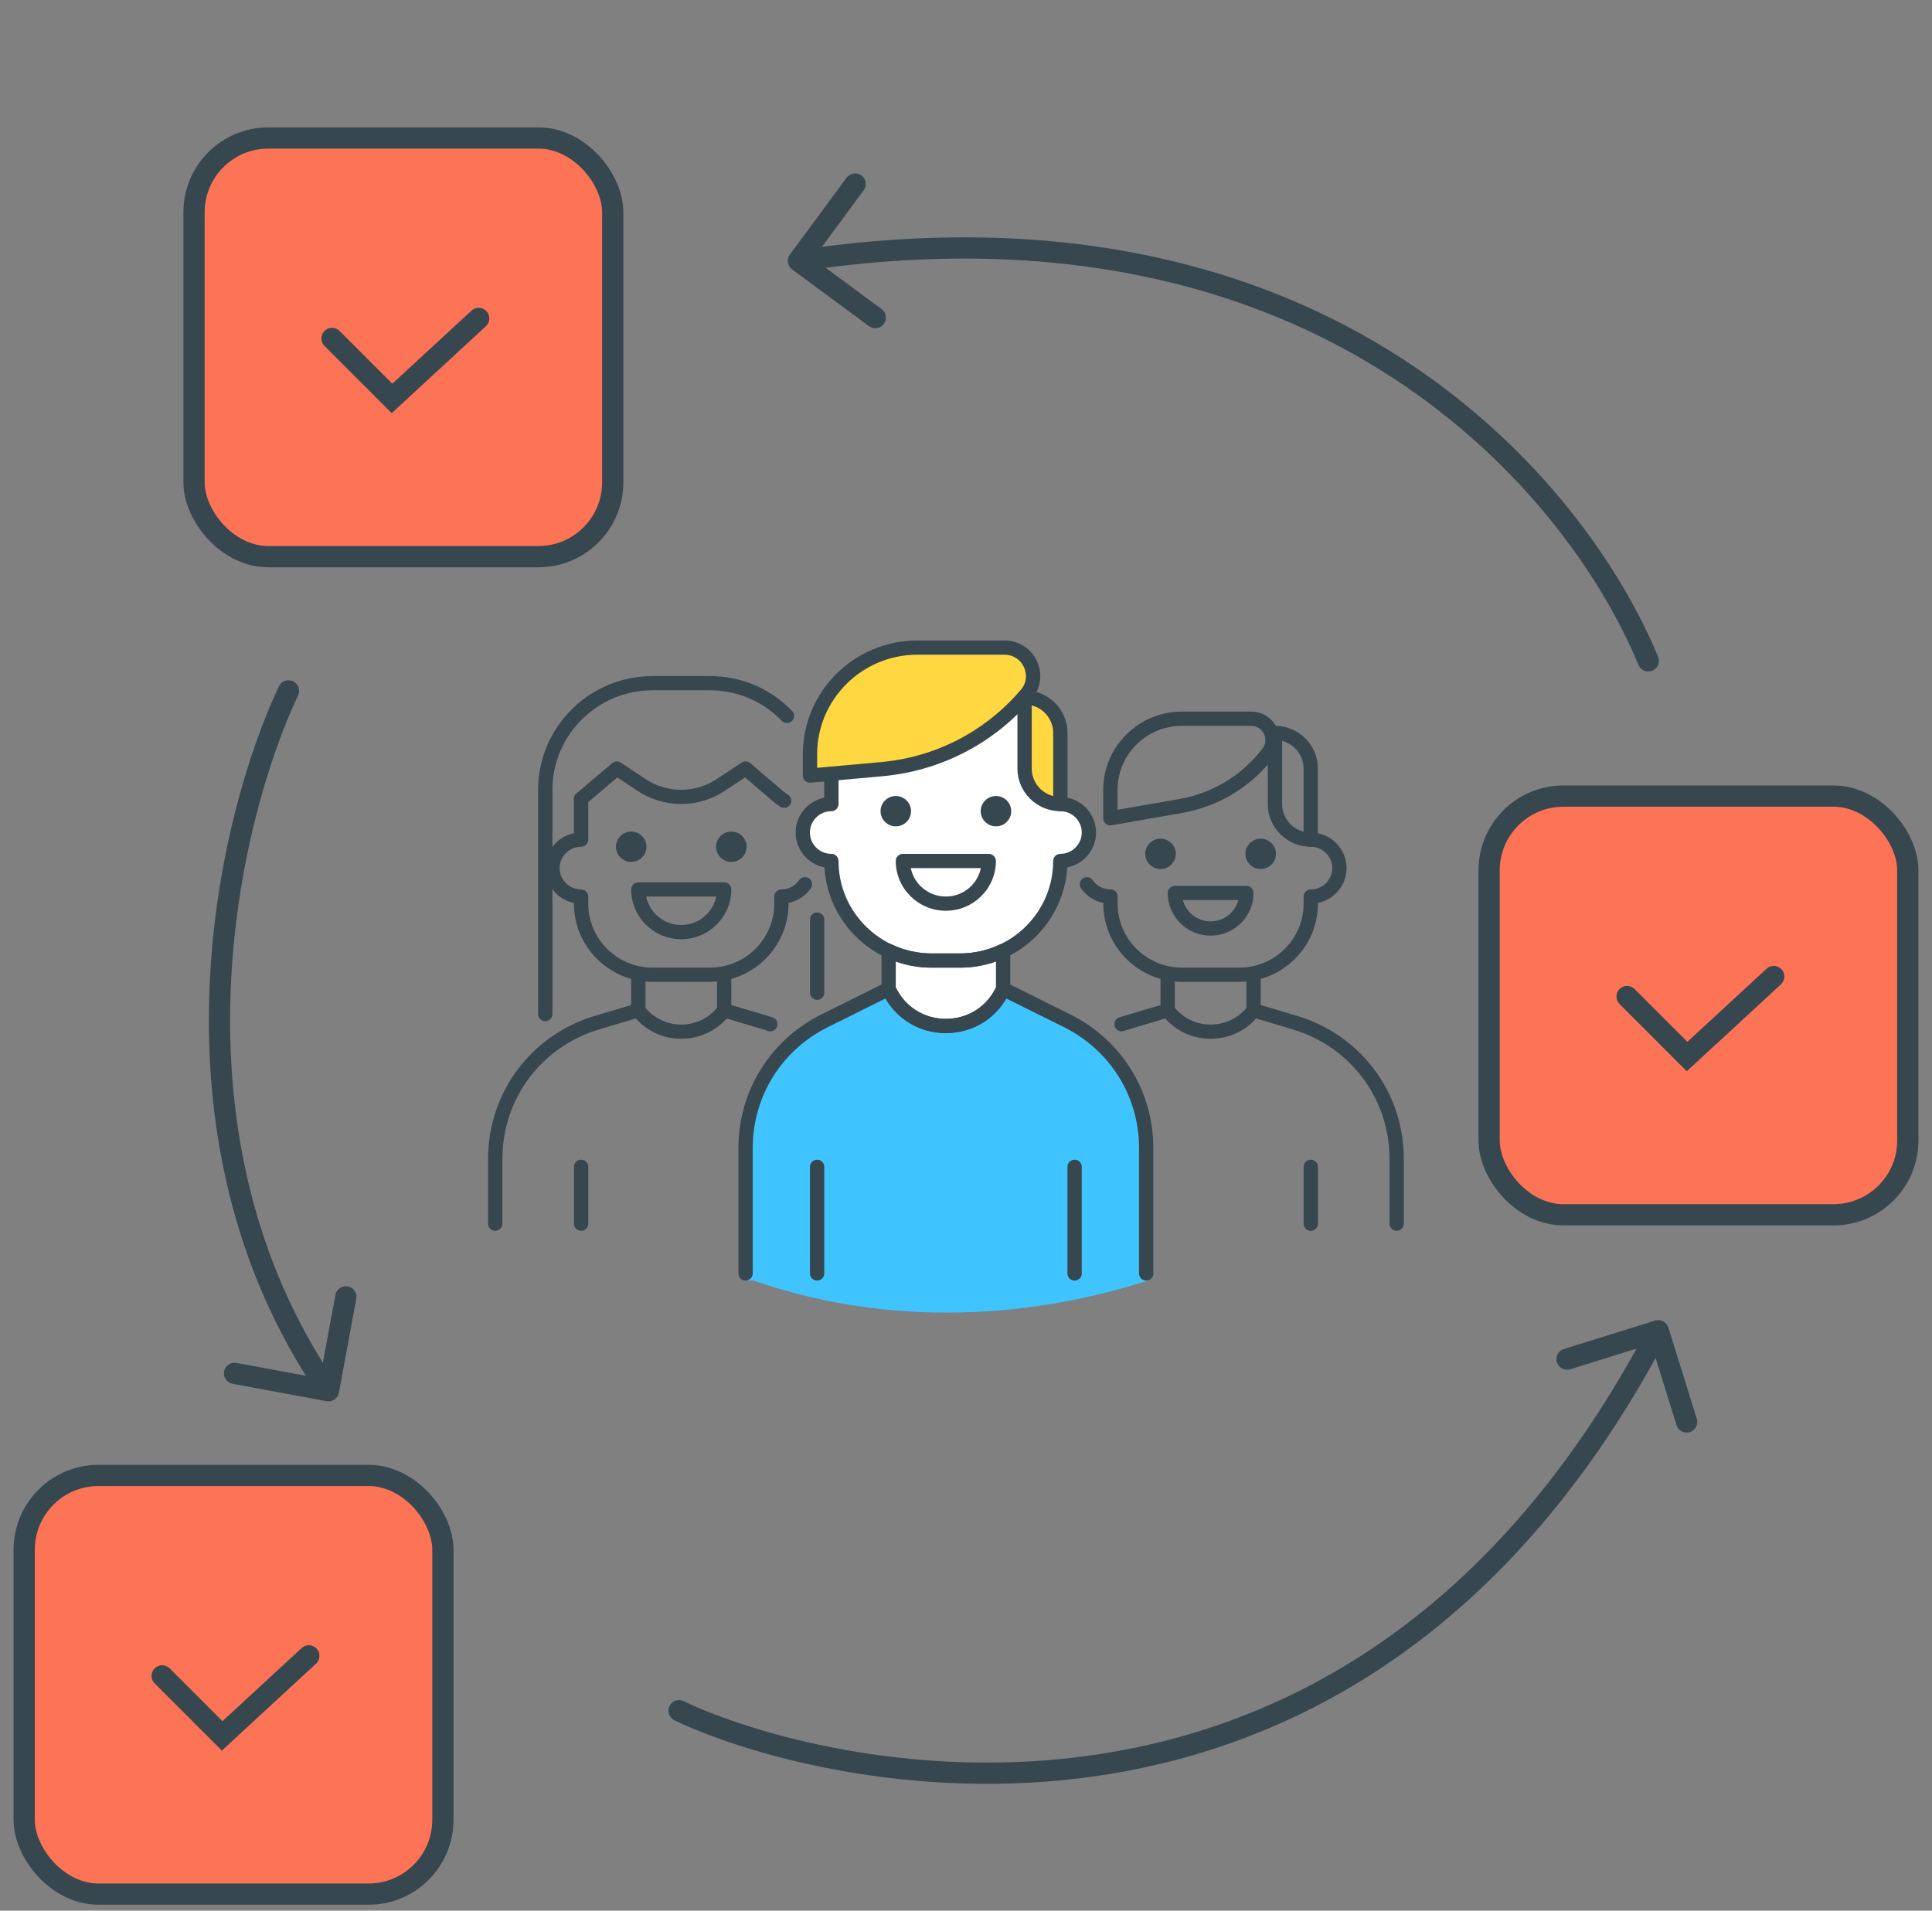 <?xml version="1.0" encoding="UTF-8"?> <svg xmlns="http://www.w3.org/2000/svg" width="91" height="90" viewBox="0 0 91 90" fill="none"><rect x="0" y="0" width="91" height="90" fill="#808080" stroke="none"/><path d="M14.039 32.758C14.158 32.508 14.051 32.21 13.802 32.092C13.552 31.974 13.254 32.08 13.136 32.33L14.039 32.758ZM15.38 66.002C15.652 66.052 15.913 65.873 15.963 65.602L16.782 61.177C16.833 60.905 16.653 60.644 16.382 60.594C16.11 60.544 15.849 60.723 15.799 60.995L15.071 64.928L11.138 64.2C10.866 64.149 10.605 64.329 10.555 64.6C10.505 64.872 10.684 65.132 10.956 65.183L15.38 66.002ZM13.136 32.33C11.695 35.371 10.076 40.665 9.862 46.725C9.647 52.79 10.839 59.655 15.059 65.794L15.883 65.227C11.815 59.31 10.652 52.674 10.861 46.761C11.071 40.843 12.654 35.682 14.039 32.758L13.136 32.33Z" fill="#37474F"></path><path d="M32.2 80.131C31.952 80.01 31.653 80.114 31.532 80.363C31.412 80.611 31.516 80.91 31.764 81.031L32.2 80.131ZM78.584 62.536C78.502 62.273 78.221 62.125 77.958 62.207L73.661 63.544C73.397 63.626 73.25 63.906 73.332 64.17C73.414 64.434 73.694 64.581 73.958 64.499L77.777 63.311L78.966 67.13C79.048 67.394 79.328 67.541 79.592 67.459C79.855 67.377 80.003 67.097 79.921 66.833L78.584 62.536ZM31.764 81.031C34.806 82.505 42.789 85.005 51.872 83.627C60.989 82.243 71.174 76.954 78.549 62.917L77.664 62.452C70.44 76.202 60.532 81.301 51.722 82.638C42.877 83.98 35.099 81.535 32.2 80.131L31.764 81.031Z" fill="#37474F"></path><path d="M77.174 31.322C77.279 31.577 77.572 31.699 77.827 31.594C78.082 31.489 78.204 31.196 78.099 30.941L77.174 31.322ZM37.204 11.992C37.04 12.214 37.087 12.527 37.309 12.691L40.93 15.363C41.152 15.527 41.465 15.48 41.629 15.258C41.793 15.035 41.746 14.722 41.524 14.558L38.305 12.183L40.68 8.965C40.844 8.742 40.797 8.429 40.575 8.265C40.353 8.101 40.04 8.149 39.876 8.371L37.204 11.992ZM78.099 30.941C74.734 22.769 62.766 7.99 37.531 11.794L37.681 12.783C62.367 9.061 73.946 23.481 77.174 31.322L78.099 30.941Z" fill="#37474F"></path><rect x="70.139" y="37.5" width="19.722" height="19.722" rx="3.5" fill="#FC7356" stroke="#37474F"></rect><rect x="1.139" y="69.5" width="19.722" height="19.722" rx="3.5" fill="#FC7356" stroke="#37474F"></rect><rect x="9.139" y="6.5" width="19.722" height="19.722" rx="3.5" fill="#FC7356" stroke="#37474F"></rect><path d="M15.639 15.942L18.464 18.768L22.546 15" stroke="#37474F" stroke-linecap="round"></path><path d="M7.639 78.942L10.464 81.768L14.546 78" stroke="#37474F" stroke-linecap="round"></path><path d="M76.639 46.942L79.464 49.768L83.546 46" stroke="#37474F" stroke-linecap="round"></path><path fill-rule="evenodd" clip-rule="evenodd" d="M47.25 46.754V44.492C48.766 44.241 49.651 42.859 49.904 40.346C49.922 40.165 50.383 40.423 50.662 40.346C51.092 40.227 51.402 39.806 51.42 39.593C51.507 38.551 51.001 37.923 49.904 37.708L48.387 32.809L38.911 36.201V37.708L38.153 38.085L37.773 39.216L38.153 40.346L38.911 40.723C39.416 42.733 40.3 44.115 41.564 44.869C42.187 45.241 41.555 45.373 41.564 45.623C41.57 45.794 41.57 46.045 41.564 46.377L43.08 47.884L44.597 48.261L46.113 47.884L47.25 46.754Z" fill="white"></path><path fill-rule="evenodd" clip-rule="evenodd" d="M35.496 60.322C38.405 61.327 41.437 61.83 44.594 61.83C47.75 61.83 50.909 61.327 54.07 60.322V53.161C53.312 50.397 51.922 48.638 49.901 47.885C47.879 47.131 46.995 46.754 47.247 46.754L44.594 48.638L41.94 46.754L38.529 48.261C36.254 49.518 35.117 51.528 35.117 54.292C35.117 57.056 35.117 59.066 35.117 60.322H35.496Z" fill="#40C4FF"></path><path d="M38.489 42.982C38.303 42.982 38.152 43.132 38.152 43.317V46.763C38.152 46.948 38.303 47.098 38.489 47.098C38.675 47.098 38.826 46.948 38.826 46.763V43.317C38.826 43.132 38.675 42.982 38.489 42.982Z" fill="#37474F"></path><path d="M36.395 47.927C36.312 47.899 36.227 47.873 36.143 47.847L34.206 47.271C34.072 47.23 33.925 47.279 33.84 47.391C33.422 47.944 32.784 48.262 32.088 48.262C31.392 48.262 30.753 47.944 30.336 47.391C30.251 47.279 30.105 47.23 29.97 47.271L28.033 47.847C25.017 48.747 22.99 51.456 22.99 54.586V57.641C22.99 57.826 23.141 57.976 23.327 57.976C23.513 57.976 23.664 57.826 23.664 57.641V54.586C23.664 51.753 25.498 49.303 28.226 48.488L29.948 47.975C30.49 48.585 31.258 48.931 32.088 48.931C32.917 48.931 33.686 48.585 34.228 47.976L35.949 48.489C36.025 48.511 36.102 48.536 36.177 48.562C36.354 48.62 36.544 48.528 36.604 48.353C36.665 48.177 36.571 47.987 36.395 47.927Z" fill="#37474F"></path><path d="M34.447 40.6C34.844 40.6 35.166 40.28 35.166 39.886C35.166 39.491 34.844 39.171 34.447 39.171C34.05 39.171 33.728 39.491 33.728 39.886C33.728 40.28 34.05 40.6 34.447 40.6Z" fill="#37474F"></path><path d="M29.73 40.6C30.127 40.6 30.449 40.28 30.449 39.886C30.449 39.491 30.127 39.171 29.73 39.171C29.333 39.171 29.012 39.491 29.012 39.886C29.012 40.28 29.333 40.6 29.73 40.6Z" fill="#37474F"></path><path d="M27.372 54.627C27.186 54.627 27.035 54.777 27.035 54.962V57.642C27.035 57.827 27.186 57.977 27.372 57.977C27.558 57.977 27.709 57.827 27.709 57.642V54.962C27.709 54.777 27.558 54.627 27.372 54.627Z" fill="#37474F"></path><path d="M38.107 41.375C37.953 41.27 37.743 41.308 37.638 41.46C37.449 41.733 37.138 41.896 36.805 41.896C36.619 41.896 36.468 42.046 36.468 42.231V42.566C36.468 44.228 35.108 45.581 33.436 45.581H30.74C29.068 45.581 27.707 44.228 27.707 42.566V42.231C27.707 42.046 27.556 41.896 27.37 41.896C26.813 41.896 26.359 41.445 26.359 40.891C26.359 40.337 26.813 39.886 27.37 39.886C27.556 39.886 27.707 39.736 27.707 39.551V37.634C27.707 37.449 27.556 37.299 27.37 37.299C27.184 37.299 27.033 37.448 27.033 37.634V39.249C26.265 39.405 25.686 40.082 25.686 40.891C25.686 41.7 26.265 42.377 27.033 42.532V42.566C27.033 44.597 28.696 46.251 30.74 46.251H33.435C35.479 46.251 37.142 44.597 37.142 42.566V42.532C37.564 42.446 37.943 42.201 38.193 41.841C38.298 41.688 38.26 41.48 38.107 41.375Z" fill="#37474F"></path><path d="M34.109 41.561H30.066C29.88 41.561 29.729 41.711 29.729 41.896C29.729 43.189 30.787 44.241 32.087 44.241C33.388 44.241 34.446 43.189 34.446 41.896C34.446 41.711 34.295 41.561 34.109 41.561ZM32.087 43.571C31.273 43.571 30.593 42.995 30.436 42.231H33.737C33.581 42.995 32.901 43.571 32.087 43.571Z" fill="#37474F"></path><path d="M30.066 45.581C29.88 45.581 29.729 45.731 29.729 45.916V47.591C29.729 47.776 29.88 47.926 30.066 47.926C30.252 47.926 30.402 47.776 30.402 47.591V45.916C30.402 45.731 30.252 45.581 30.066 45.581Z" fill="#37474F"></path><path d="M34.108 45.581C33.922 45.581 33.772 45.731 33.772 45.916V47.591C33.772 47.776 33.922 47.926 34.108 47.926C34.294 47.926 34.445 47.776 34.445 47.591V45.916C34.445 45.731 34.294 45.581 34.108 45.581Z" fill="#37474F"></path><path d="M61.078 47.847L59.142 47.271C59.007 47.23 58.861 47.279 58.776 47.391C58.358 47.944 57.72 48.262 57.023 48.262C56.327 48.262 55.689 47.944 55.271 47.391C55.187 47.279 55.041 47.23 54.905 47.271L52.968 47.847C52.884 47.873 52.8 47.899 52.717 47.927C52.541 47.987 52.446 48.177 52.506 48.353C52.566 48.528 52.758 48.62 52.934 48.562C53.009 48.536 53.085 48.511 53.161 48.489L54.883 47.976C55.426 48.585 56.194 48.931 57.023 48.931C57.853 48.931 58.621 48.585 59.164 47.976L60.885 48.489C63.613 49.303 65.447 51.754 65.447 54.586V57.641C65.447 57.826 65.598 57.976 65.784 57.976C65.97 57.976 66.121 57.826 66.121 57.641V54.586C66.121 51.456 64.095 48.747 61.078 47.847Z" fill="#37474F"></path><path d="M59.381 40.935C59.778 40.935 60.099 40.615 60.099 40.221C60.099 39.826 59.778 39.506 59.381 39.506C58.984 39.506 58.662 39.826 58.662 40.221C58.662 40.615 58.984 40.935 59.381 40.935Z" fill="#37474F"></path><path d="M54.662 40.935C55.059 40.935 55.38 40.615 55.38 40.221C55.38 39.826 55.059 39.506 54.662 39.506C54.265 39.506 53.943 39.826 53.943 40.221C53.943 40.615 54.265 40.935 54.662 40.935Z" fill="#37474F"></path><path d="M61.739 54.627C61.553 54.627 61.402 54.777 61.402 54.962V57.642C61.402 57.827 61.553 57.977 61.739 57.977C61.925 57.977 62.076 57.827 62.076 57.642V54.962C62.076 54.777 61.925 54.627 61.739 54.627Z" fill="#37474F"></path><path d="M61.739 39.216C61.553 39.216 61.402 39.366 61.402 39.551C61.402 39.736 61.553 39.886 61.739 39.886C62.297 39.886 62.75 40.337 62.75 40.891C62.75 41.445 62.297 41.896 61.739 41.896C61.553 41.896 61.402 42.046 61.402 42.231V42.566C61.402 44.228 60.042 45.581 58.37 45.581H55.674C54.002 45.581 52.642 44.228 52.642 42.566V42.231C52.642 42.046 52.491 41.896 52.305 41.896C51.973 41.896 51.663 41.734 51.473 41.463C51.367 41.311 51.157 41.274 51.004 41.379C50.851 41.484 50.813 41.694 50.92 41.845C51.17 42.203 51.547 42.447 51.968 42.532V42.566C51.968 44.597 53.631 46.251 55.675 46.251H58.37C60.414 46.251 62.077 44.597 62.077 42.566V42.532C62.845 42.377 63.425 41.7 63.425 40.891C63.424 39.967 62.668 39.216 61.739 39.216Z" fill="#37474F"></path><path d="M58.706 41.728H55.337C55.151 41.728 55 41.878 55 42.063C55 43.171 55.907 44.073 57.022 44.073C58.136 44.073 59.043 43.171 59.043 42.063C59.043 41.878 58.892 41.728 58.706 41.728ZM57.022 43.403C56.395 43.403 55.867 42.975 55.716 42.398H58.326C58.177 42.975 57.648 43.403 57.022 43.403Z" fill="#37474F"></path><path d="M54.999 45.581C54.813 45.581 54.662 45.731 54.662 45.916V47.591C54.662 47.776 54.813 47.926 54.999 47.926C55.185 47.926 55.336 47.776 55.336 47.591V45.916C55.336 45.731 55.185 45.581 54.999 45.581Z" fill="#37474F"></path><path d="M59.044 45.581C58.858 45.581 58.707 45.731 58.707 45.916V47.591C58.707 47.776 58.858 47.926 59.044 47.926C59.23 47.926 59.381 47.776 59.381 47.591V45.916C59.381 45.731 59.23 45.581 59.044 45.581Z" fill="#37474F"></path><path d="M50.413 47.784L47.399 46.286C47.317 46.245 47.221 46.241 47.134 46.271C47.048 46.302 46.978 46.367 46.94 46.45C46.515 47.401 45.6 47.993 44.553 47.993C43.505 47.993 42.59 47.401 42.165 46.45C42.127 46.366 42.057 46.301 41.971 46.27C41.885 46.239 41.789 46.245 41.706 46.286L38.693 47.783C36.28 48.983 34.781 51.395 34.781 54.076V59.986C34.781 60.171 34.932 60.321 35.118 60.321C35.304 60.321 35.455 60.171 35.455 59.986V54.076C35.455 51.65 36.811 49.468 38.994 48.383L41.708 47.033C42.293 48.047 43.354 48.663 44.553 48.663C45.752 48.663 46.812 48.047 47.397 47.034L50.112 48.383C52.294 49.469 53.65 51.651 53.65 54.077V59.986C53.65 60.171 53.801 60.321 53.987 60.321C54.173 60.321 54.324 60.171 54.324 59.986V54.077C54.324 51.395 52.825 48.984 50.413 47.784Z" fill="#37474F"></path><path d="M46.912 38.925C47.309 38.925 47.63 38.605 47.63 38.211C47.63 37.816 47.309 37.496 46.912 37.496C46.515 37.496 46.193 37.816 46.193 38.211C46.193 38.605 46.515 38.925 46.912 38.925Z" fill="#37474F"></path><path d="M42.193 38.925C42.59 38.925 42.912 38.605 42.912 38.211C42.912 37.816 42.59 37.496 42.193 37.496C41.796 37.496 41.475 37.816 41.475 38.211C41.475 38.605 41.796 38.925 42.193 38.925Z" fill="#37474F"></path><path d="M48.26 32.851V36.201C48.26 37.126 49.014 37.876 49.944 37.876V34.526C49.944 33.601 49.19 32.851 48.26 32.851Z" fill="#FFD740"></path><path d="M48.259 32.516C48.073 32.516 47.922 32.666 47.922 32.851V36.201C47.922 37.309 48.829 38.211 49.944 38.211C50.13 38.211 50.281 38.061 50.281 37.876V34.526C50.281 33.417 49.373 32.516 48.259 32.516ZM49.607 37.499C49.026 37.349 48.596 36.825 48.596 36.201V33.228C49.177 33.377 49.607 33.902 49.607 34.526V37.499Z" fill="#37474F"></path><path d="M47.312 30.505H43.206C40.415 30.505 38.152 32.755 38.152 35.531V36.536L41.537 36.229C44.122 35.996 46.519 34.782 48.229 32.838L48.327 32.727C49.089 31.861 48.47 30.505 47.312 30.505Z" fill="#FFD740"></path><path d="M48.845 31.153C48.568 30.547 47.981 30.17 47.311 30.17H43.206C40.233 30.17 37.815 32.575 37.815 35.531V36.536C37.815 36.63 37.854 36.719 37.924 36.783C37.986 36.84 38.068 36.871 38.151 36.871C38.161 36.871 38.172 36.87 38.182 36.869L41.566 36.564C44.25 36.321 46.706 35.076 48.481 33.06L48.579 32.949C49.02 32.447 49.122 31.76 48.845 31.153ZM48.072 32.507L47.974 32.618C46.314 34.505 44.016 35.669 41.505 35.897L38.488 36.169V35.531C38.488 32.945 40.604 30.84 43.206 30.84H47.311C47.719 30.84 48.063 31.061 48.231 31.431C48.4 31.8 48.341 32.203 48.072 32.507Z" fill="#37474F"></path><path d="M60.052 34.19C59.866 34.19 59.715 34.34 59.715 34.525V37.876C59.715 38.984 60.622 39.886 61.736 39.886C61.922 39.886 62.074 39.736 62.074 39.551V36.2C62.074 35.092 61.166 34.19 60.052 34.19ZM61.4 39.173C60.819 39.024 60.389 38.499 60.389 37.876V34.903C60.97 35.052 61.4 35.577 61.4 36.2V39.173Z" fill="#37474F"></path><path d="M60.145 34.287C59.92 33.814 59.453 33.52 58.927 33.52H55.669C53.625 33.52 51.963 35.174 51.963 37.206V38.546C51.963 38.644 52.007 38.739 52.084 38.802C52.145 38.853 52.221 38.881 52.3 38.881C52.319 38.881 52.339 38.879 52.358 38.875L55.687 38.292C57.314 38.006 58.785 37.149 59.832 35.877L59.971 35.709C60.304 35.304 60.37 34.759 60.145 34.287ZM59.449 35.285L59.31 35.453C58.365 36.601 57.037 37.374 55.57 37.633L52.637 38.146V37.206C52.637 35.543 53.997 34.191 55.669 34.191H58.927C59.194 34.191 59.422 34.334 59.536 34.574C59.651 34.814 59.618 35.08 59.449 35.285Z" fill="#37474F"></path><path d="M49.942 37.541C49.756 37.541 49.605 37.691 49.605 37.876C49.605 38.061 49.756 38.211 49.942 38.211C50.499 38.211 50.952 38.662 50.952 39.216C50.952 39.77 50.499 40.221 49.942 40.221C49.756 40.221 49.605 40.371 49.605 40.556C49.605 42.958 47.64 44.911 45.224 44.911H43.877C41.461 44.911 39.496 42.958 39.496 40.556C39.496 40.371 39.345 40.221 39.159 40.221C38.602 40.221 38.148 39.77 38.148 39.216C38.148 38.662 38.602 38.211 39.159 38.211C39.345 38.211 39.496 38.061 39.496 37.876V36.445C39.496 36.26 39.345 36.11 39.159 36.11C38.973 36.11 38.822 36.26 38.822 36.445V37.575C38.054 37.73 37.475 38.407 37.475 39.216C37.475 40.028 38.059 40.708 38.832 40.859C38.989 43.49 41.193 45.581 43.877 45.581H45.224C47.908 45.581 50.111 43.49 50.269 40.859C51.041 40.707 51.626 40.028 51.626 39.216C51.626 38.292 50.87 37.541 49.942 37.541Z" fill="#37474F"></path><path d="M37.126 37.443L37.06 37.399C37.015 37.368 36.97 37.34 36.927 37.303L35.336 35.947C35.222 35.85 35.056 35.84 34.93 35.923L33.766 36.694C32.744 37.372 31.423 37.372 30.402 36.694L29.238 35.923C29.113 35.84 28.947 35.851 28.832 35.947L27.24 37.303L27.157 37.371C27.012 37.486 26.986 37.696 27.102 37.842C27.217 37.986 27.429 38.012 27.576 37.896L29.076 36.621L30.028 37.251C31.276 38.079 32.891 38.079 34.14 37.251L35.091 36.621L36.488 37.811C36.551 37.865 36.619 37.911 36.687 37.957L36.744 37.994C36.802 38.035 36.869 38.054 36.934 38.054C37.042 38.054 37.147 38.004 37.212 37.909C37.318 37.756 37.279 37.547 37.126 37.443Z" fill="#37474F"></path><path d="M37.311 33.489C36.284 32.429 34.907 31.846 33.432 31.846H30.737C27.764 31.846 25.346 34.25 25.346 37.206V47.768C25.346 47.953 25.497 48.103 25.683 48.103C25.869 48.103 26.02 47.953 26.02 47.768V37.206C26.02 34.62 28.136 32.516 30.737 32.516H33.432C34.722 32.516 35.927 33.026 36.826 33.954C36.956 34.088 37.169 34.09 37.303 33.963C37.437 33.834 37.441 33.621 37.311 33.489Z" fill="#37474F"></path><path d="M47.428 44.506C47.329 44.446 47.206 44.436 47.103 44.487C46.508 44.768 45.876 44.911 45.226 44.911H43.878C43.228 44.911 42.596 44.768 42.001 44.486C41.897 44.436 41.774 44.445 41.676 44.505C41.579 44.567 41.52 44.673 41.52 44.788V46.586C41.52 46.633 41.53 46.679 41.548 46.722C42.084 47.919 43.235 48.663 44.552 48.663C45.87 48.663 47.02 47.92 47.556 46.723C47.574 46.679 47.585 46.633 47.585 46.586V44.788C47.585 44.674 47.525 44.567 47.428 44.506ZM46.911 46.513C46.474 47.428 45.576 47.993 44.552 47.993C43.528 47.993 42.63 47.428 42.193 46.513V45.291C42.736 45.483 43.301 45.581 43.878 45.581H45.226C45.803 45.581 46.368 45.483 46.911 45.29V46.513Z" fill="#37474F"></path><path d="M46.572 40.221H42.528C42.342 40.221 42.191 40.371 42.191 40.556C42.191 41.849 43.249 42.901 44.55 42.901C45.851 42.901 46.909 41.849 46.909 40.556C46.909 40.371 46.758 40.221 46.572 40.221ZM44.55 42.231C43.736 42.231 43.056 41.655 42.899 40.891H46.2C46.044 41.655 45.364 42.231 44.55 42.231Z" fill="#37474F"></path><path d="M38.487 54.627C38.301 54.627 38.15 54.776 38.15 54.962V59.987C38.15 60.172 38.301 60.322 38.487 60.322C38.673 60.322 38.824 60.172 38.824 59.987V54.962C38.824 54.776 38.673 54.627 38.487 54.627Z" fill="#37474F"></path><path d="M50.616 54.627C50.43 54.627 50.279 54.776 50.279 54.962V59.987C50.279 60.172 50.43 60.322 50.616 60.322C50.802 60.322 50.953 60.172 50.953 59.987V54.962C50.953 54.776 50.802 54.627 50.616 54.627Z" fill="#37474F"></path></svg> 